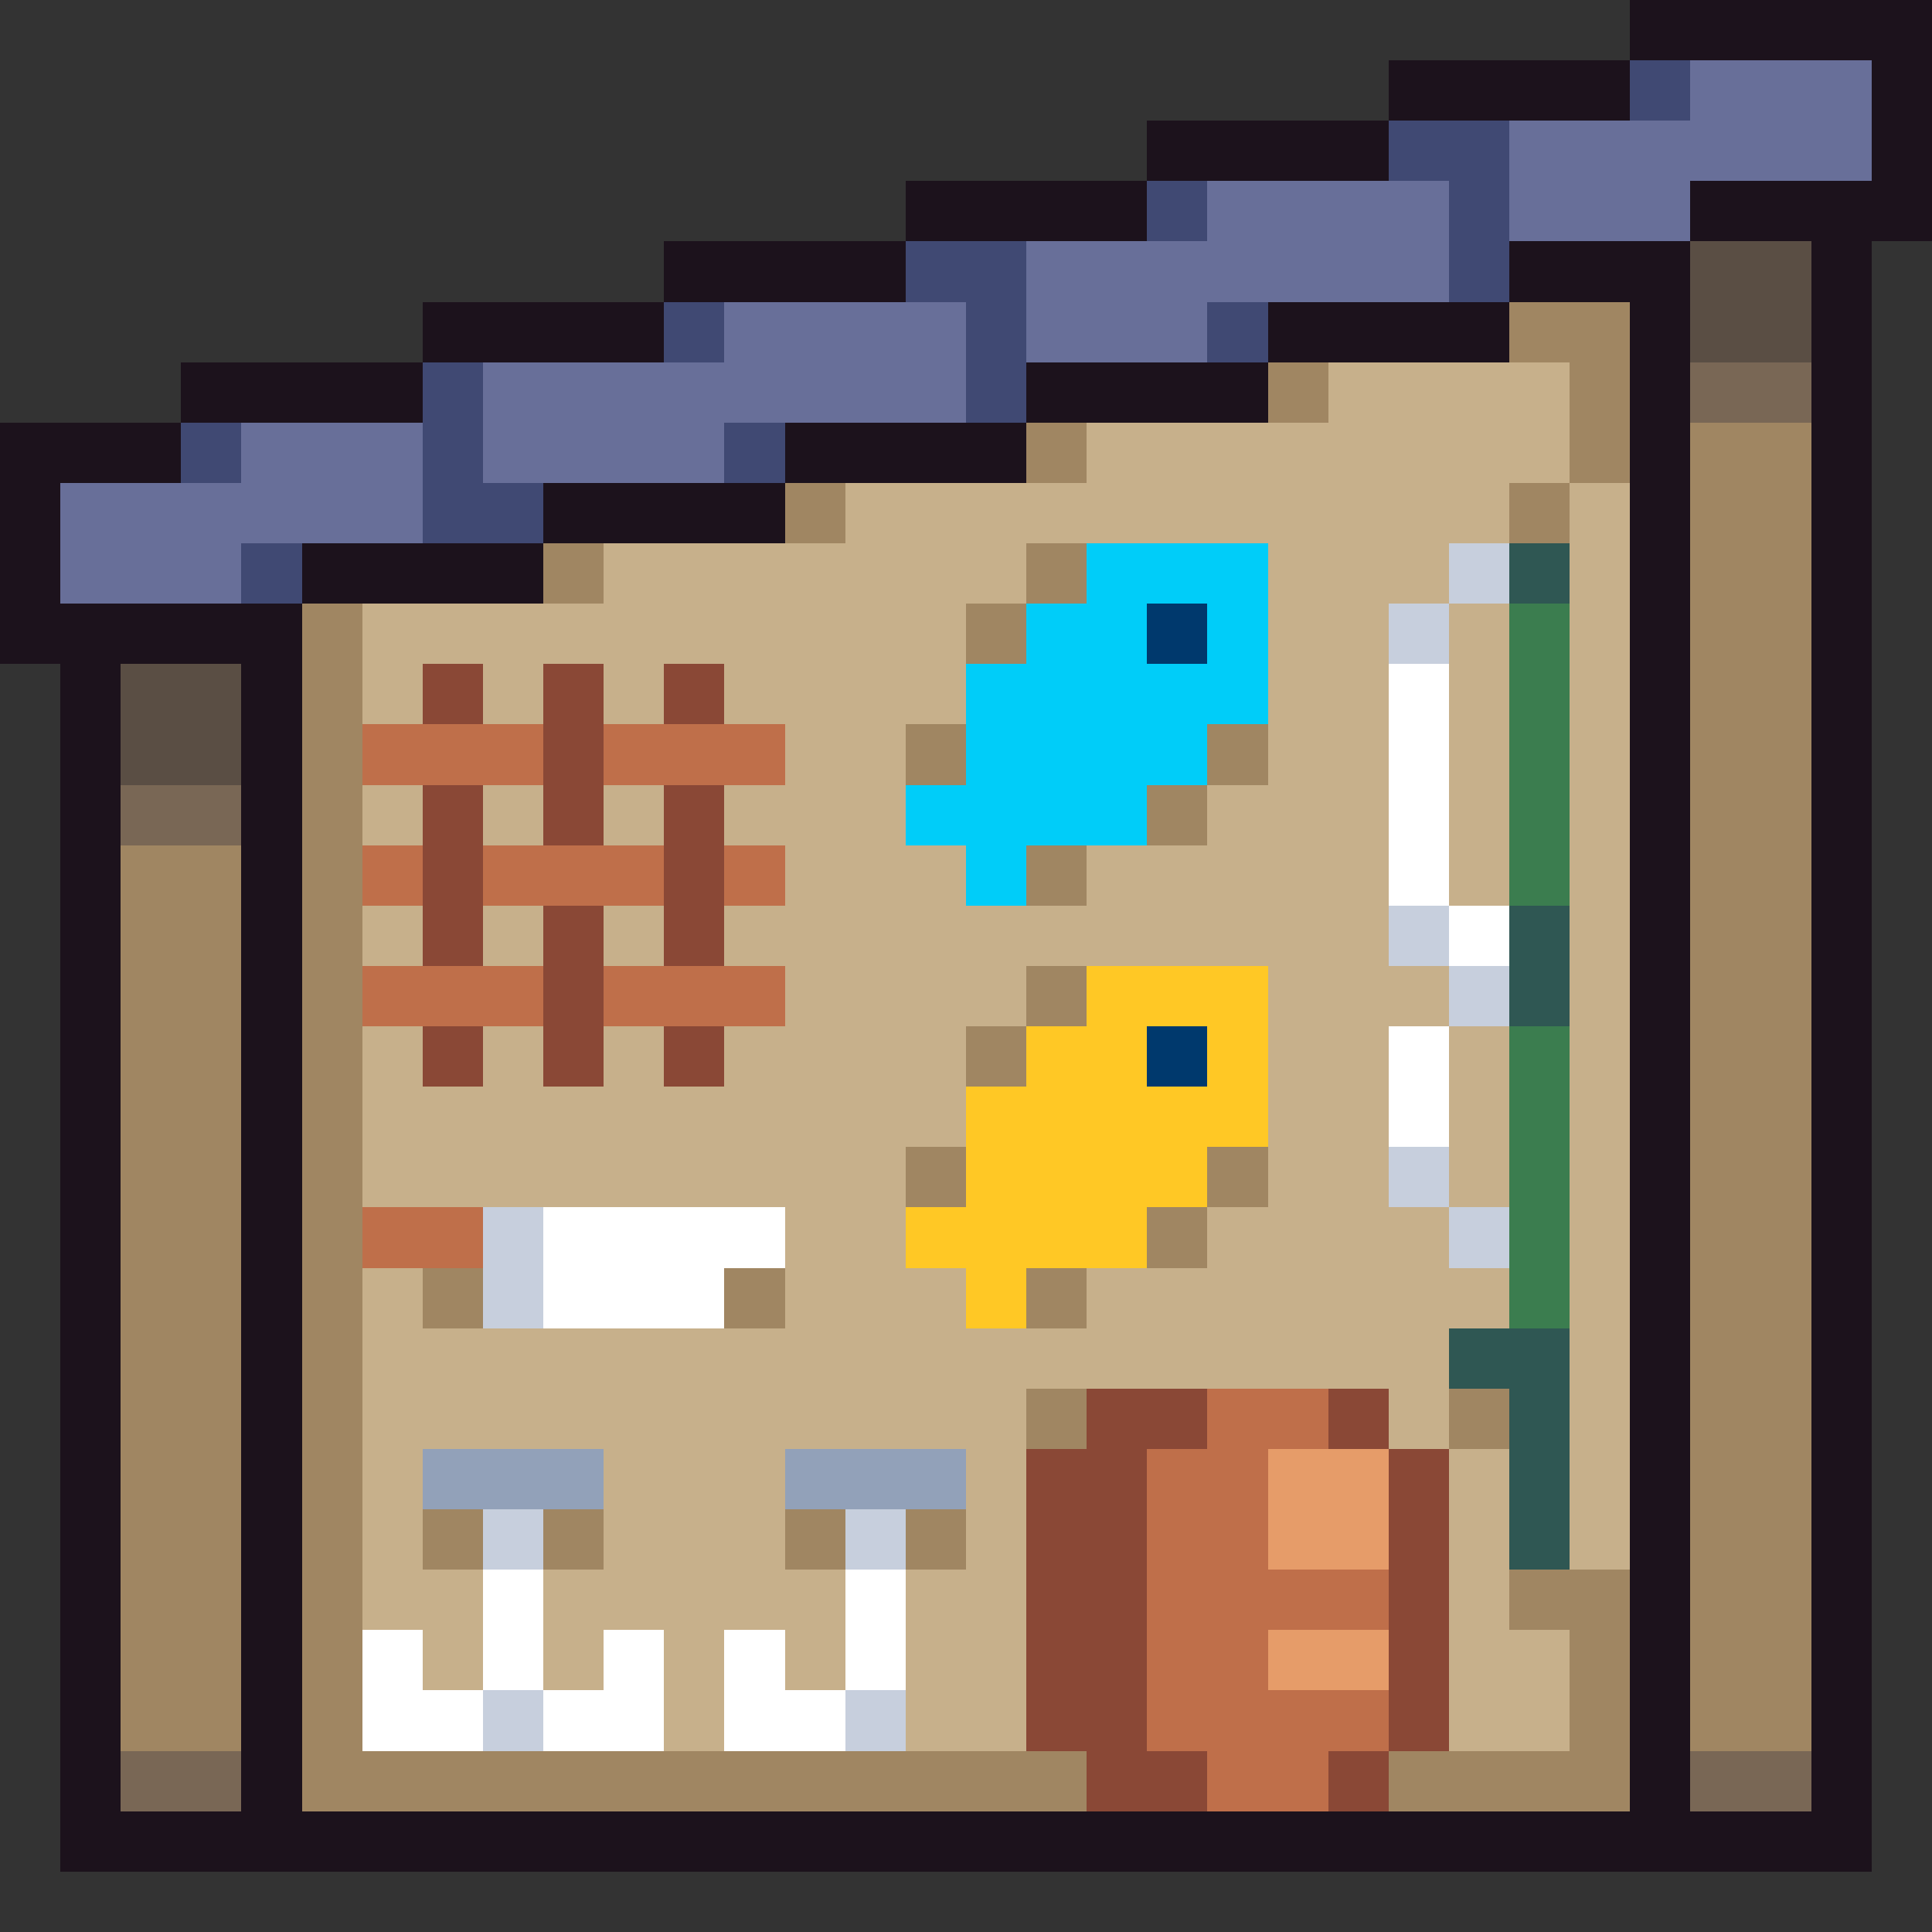 <svg xmlns="http://www.w3.org/2000/svg" viewBox="0 -0.5 32 32" shape-rendering="crispEdges">
<rect x="0" y="-0.5" width="32" height="32" fill="#333333" stroke="none"/>
<path stroke="#1c121c" d="M27 0h5M23 1h4M31 1h1M19 2h4M31 2h1M15 3h4M28 3h4M11 4h4M25 4h3M30 4h1M7 5h4M21 5h4M27 5h1M30 5h1M3 6h4M17 6h4M27 6h1M30 6h1M0 7h3M13 7h4M27 7h1M30 7h1M0 8h1M9 8h4M27 8h1M30 8h1M0 9h1M5 9h4M27 9h1M30 9h1M0 10h5M27 10h1M30 10h1M1 11h1M4 11h1M27 11h1M30 11h1M1 12h1M4 12h1M27 12h1M30 12h1M1 13h1M4 13h1M27 13h1M30 13h1M1 14h1M4 14h1M27 14h1M30 14h1M1 15h1M4 15h1M27 15h1M30 15h1M1 16h1M4 16h1M27 16h1M30 16h1M1 17h1M4 17h1M27 17h1M30 17h1M1 18h1M4 18h1M27 18h1M30 18h1M1 19h1M4 19h1M27 19h1M30 19h1M1 20h1M4 20h1M27 20h1M30 20h1M1 21h1M4 21h1M27 21h1M30 21h1M1 22h1M4 22h1M27 22h1M30 22h1M1 23h1M4 23h1M27 23h1M30 23h1M1 24h1M4 24h1M27 24h1M30 24h1M1 25h1M4 25h1M27 25h1M30 25h1M1 26h1M4 26h1M27 26h1M30 26h1M1 27h1M4 27h1M27 27h1M30 27h1M1 28h1M4 28h1M27 28h1M30 28h1M1 29h1M4 29h1M27 29h1M30 29h1M1 30h30" />
<path stroke="#404973" d="M27 1h1M23 2h2M19 3h1M24 3h1M15 4h2M24 4h1M11 5h1M16 5h1M20 5h1M7 6h1M16 6h1M3 7h1M7 7h1M12 7h1M7 8h2M4 9h1" />
<path stroke="#686f99" d="M28 1h3M25 2h6M20 3h4M25 3h3M17 4h7M12 5h4M17 5h3M8 6h8M4 7h3M8 7h4M1 8h6M1 9h3" />
<path stroke="#5a4e44" d="M28 4h2M28 5h2M2 11h2M2 12h2" />
<path stroke="#a08662" d="M25 5h2M21 6h1M26 6h1M17 7h1M26 7h1M28 7h2M13 8h1M25 8h1M28 8h2M9 9h1M17 9h1M28 9h2M5 10h1M16 10h1M28 10h2M5 11h1M28 11h2M5 12h1M15 12h1M20 12h1M28 12h2M5 13h1M19 13h1M28 13h2M2 14h2M5 14h1M17 14h1M28 14h2M2 15h2M5 15h1M28 15h2M2 16h2M5 16h1M17 16h1M28 16h2M2 17h2M5 17h1M16 17h1M28 17h2M2 18h2M5 18h1M28 18h2M2 19h2M5 19h1M15 19h1M20 19h1M28 19h2M2 20h2M5 20h1M19 20h1M28 20h2M2 21h2M5 21h1M7 21h1M12 21h1M17 21h1M28 21h2M2 22h2M5 22h1M28 22h2M2 23h2M5 23h1M17 23h1M24 23h1M28 23h2M2 24h2M5 24h1M28 24h2M2 25h2M5 25h1M7 25h1M9 25h1M13 25h1M15 25h1M28 25h2M2 26h2M5 26h1M25 26h2M28 26h2M2 27h2M5 27h1M26 27h1M28 27h2M2 28h2M5 28h1M26 28h1M28 28h2M5 29h13M23 29h4" />
<path stroke="#c7b08b" d="M22 6h4M18 7h8M14 8h11M26 8h1M10 9h7M21 9h3M26 9h1M6 10h10M21 10h2M24 10h1M26 10h1M6 11h1M8 11h1M10 11h1M12 11h4M21 11h2M24 11h1M26 11h1M13 12h2M21 12h2M24 12h1M26 12h1M6 13h1M8 13h1M10 13h1M12 13h3M20 13h3M24 13h1M26 13h1M13 14h3M18 14h5M24 14h1M26 14h1M6 15h1M8 15h1M10 15h1M12 15h11M26 15h1M13 16h4M21 16h3M26 16h1M6 17h1M8 17h1M10 17h1M12 17h4M21 17h2M24 17h1M26 17h1M6 18h10M21 18h2M24 18h1M26 18h1M6 19h9M21 19h2M24 19h1M26 19h1M13 20h2M20 20h4M26 20h1M6 21h1M13 21h3M18 21h7M26 21h1M6 22h18M26 22h1M6 23h11M23 23h1M26 23h1M6 24h1M10 24h3M16 24h1M24 24h1M26 24h1M6 25h1M10 25h3M16 25h1M24 25h1M26 25h1M6 26h2M9 26h5M15 26h2M24 26h1M7 27h1M9 27h1M11 27h1M13 27h1M15 27h2M24 27h2M11 28h1M15 28h2M24 28h2" />
<path stroke="#796755" d="M28 6h2M2 13h2M2 29h2M28 29h2" />
<path stroke="#00cdf9" d="M18 9h3M17 10h2M20 10h1M16 11h5M16 12h4M15 13h4M16 14h1" />
<path stroke="#c7cfdd" d="M24 9h1M23 10h1M23 15h1M24 16h1M23 19h1M8 20h1M24 20h1M8 21h1M8 25h1M14 25h1M8 28h1M14 28h1" />
<path stroke="#2f5753" d="M25 9h1M25 15h1M25 16h1M24 22h2M25 23h1M25 24h1M25 25h1" />
<path stroke="#00396d" d="M19 10h1M19 17h1" />
<path stroke="#3b7d4f" d="M25 10h1M25 11h1M25 12h1M25 13h1M25 14h1M25 17h1M25 18h1M25 19h1M25 20h1M25 21h1" />
<path stroke="#8a4836" d="M7 11h1M9 11h1M11 11h1M9 12h1M7 13h1M9 13h1M11 13h1M7 14h1M11 14h1M7 15h1M9 15h1M11 15h1M9 16h1M7 17h1M9 17h1M11 17h1M18 23h2M22 23h1M17 24h2M23 24h1M17 25h2M23 25h1M17 26h2M23 26h1M17 27h2M23 27h1M17 28h2M23 28h1M18 29h2M22 29h1" />
<path stroke="#ffffff" d="M23 11h1M23 12h1M23 13h1M23 14h1M24 15h1M23 17h1M23 18h1M9 20h4M9 21h3M8 26h1M14 26h1M6 27h1M8 27h1M10 27h1M12 27h1M14 27h1M6 28h2M9 28h2M12 28h2" />
<path stroke="#bf6f4a" d="M6 12h3M10 12h3M6 14h1M8 14h3M12 14h1M6 16h3M10 16h3M6 20h2M20 23h2M19 24h2M19 25h2M19 26h4M19 27h2M19 28h4M20 29h2" />
<path stroke="#ffc825" d="M18 16h3M17 17h2M20 17h1M16 18h5M16 19h4M15 20h4M16 21h1" />
<path stroke="#92a1b9" d="M7 24h3M13 24h3" />
<path stroke="#e69c69" d="M21 24h2M21 25h2M21 27h2" />
</svg>